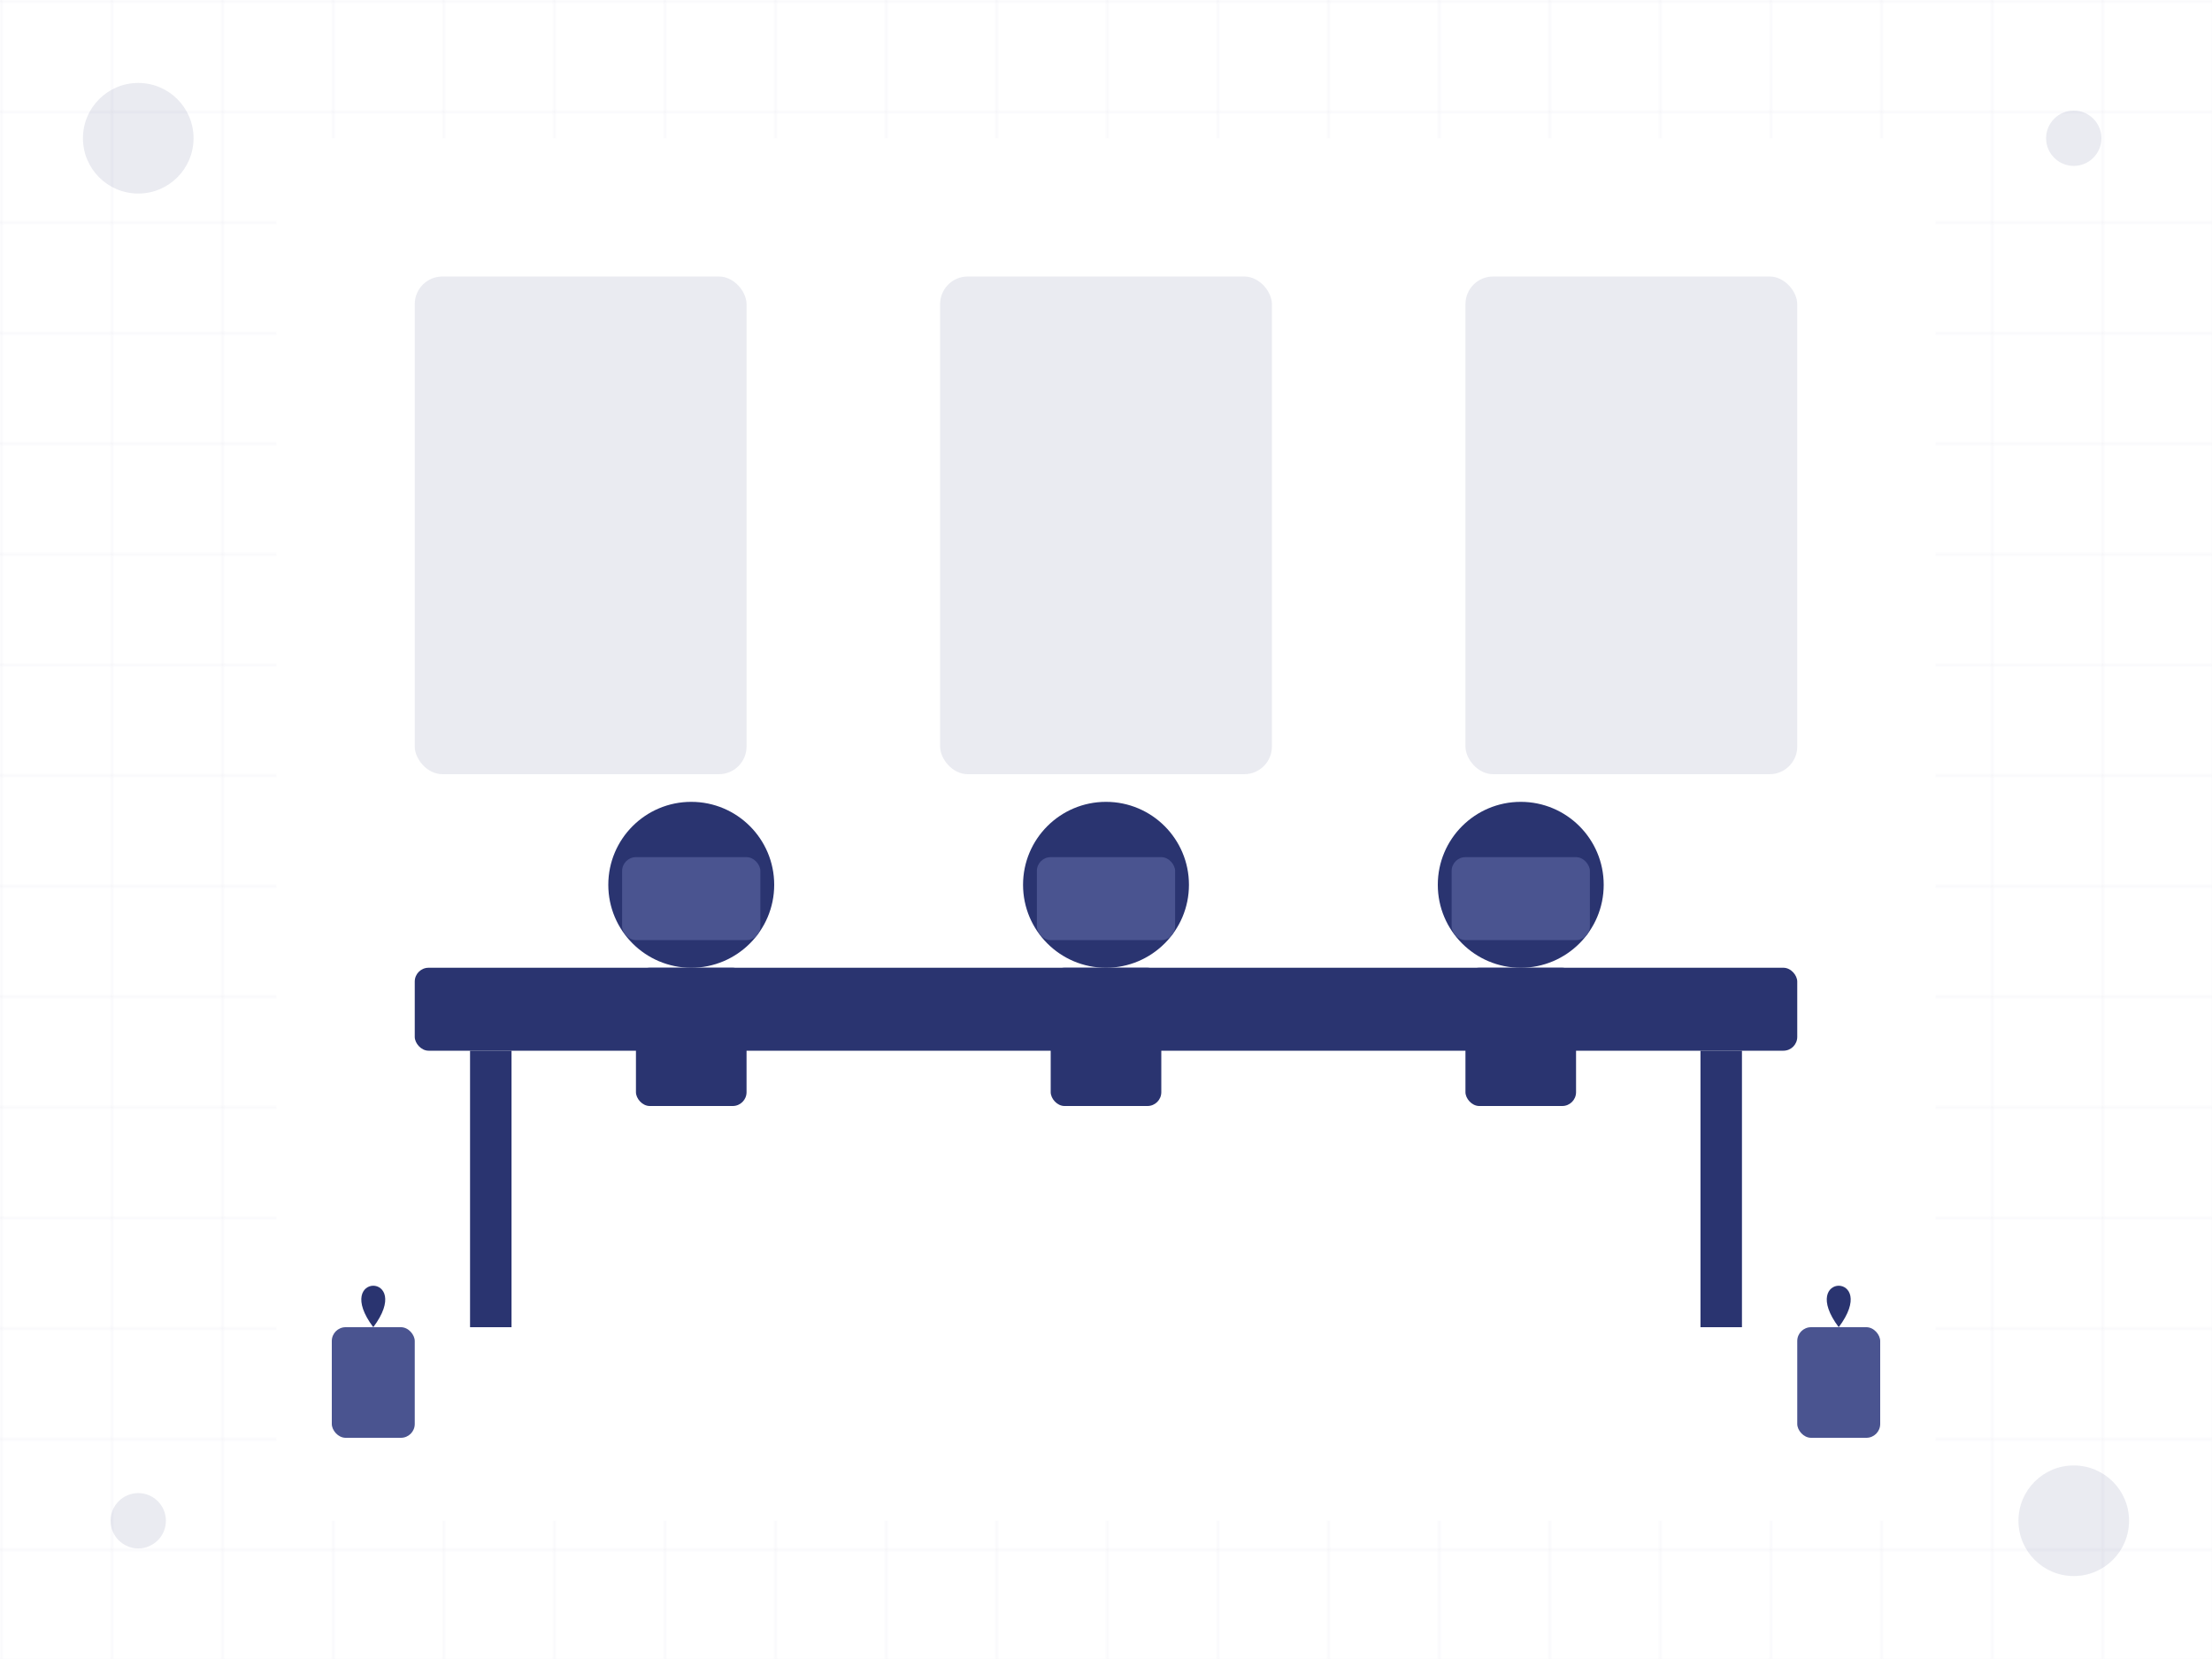 <?xml version="1.0" encoding="UTF-8"?>
<svg width="800" height="600" viewBox="0 0 800 600" fill="none" xmlns="http://www.w3.org/2000/svg">
    <!-- Background Pattern -->
    <defs>
        <pattern id="grid" x="0" y="0" width="40" height="40" patternUnits="userSpaceOnUse">
            <path d="M 40 0 L 0 0 0 40" fill="none" stroke="#2a3470" stroke-width="0.5" stroke-opacity="0.1"/>
        </pattern>
    </defs>
    <rect width="800" height="600" fill="url(#grid)"/>
    
    <!-- Office Building -->
    <rect x="100" y="50" width="600" height="500" rx="20" fill="white" filter="drop-shadow(0 8px 16px rgba(42, 52, 112, 0.1))"/>
    
    <!-- Windows -->
    <rect x="150" y="100" width="120" height="180" rx="10" fill="#2a3470" fill-opacity="0.1"/>
    <rect x="340" y="100" width="120" height="180" rx="10" fill="#2a3470" fill-opacity="0.1"/>
    <rect x="530" y="100" width="120" height="180" rx="10" fill="#2a3470" fill-opacity="0.1"/>
    
    <!-- Desks -->
    <rect x="150" y="350" width="500" height="30" rx="5" fill="#2a3470"/>
    <rect x="170" y="380" width="15" height="100" fill="#2a3470"/>
    <rect x="615" y="380" width="15" height="100" fill="#2a3470"/>
    
    <!-- People -->
    <g transform="translate(250, 320)">
        <!-- Person 1 -->
        <circle r="30" fill="#2a3470"/>
        <rect x="-20" y="30" width="40" height="50" rx="5" fill="#2a3470"/>
        <!-- Computer -->
        <rect x="-25" y="-10" width="50" height="30" rx="5" fill="#4a5490"/>
    </g>
    
    <g transform="translate(400, 320)">
        <!-- Person 2 -->
        <circle r="30" fill="#2a3470"/>
        <rect x="-20" y="30" width="40" height="50" rx="5" fill="#2a3470"/>
        <!-- Computer -->
        <rect x="-25" y="-10" width="50" height="30" rx="5" fill="#4a5490"/>
    </g>
    
    <g transform="translate(550, 320)">
        <!-- Person 3 -->
        <circle r="30" fill="#2a3470"/>
        <rect x="-20" y="30" width="40" height="50" rx="5" fill="#2a3470"/>
        <!-- Computer -->
        <rect x="-25" y="-10" width="50" height="30" rx="5" fill="#4a5490"/>
    </g>
    
    <!-- Plants -->
    <g transform="translate(120, 480)">
        <rect width="30" height="40" rx="5" fill="#4a5490"/>
        <path d="M 15 0 C 0 -20 30 -20 15 0" fill="#2a3470"/>
    </g>
    
    <g transform="translate(650, 480)">
        <rect width="30" height="40" rx="5" fill="#4a5490"/>
        <path d="M 15 0 C 0 -20 30 -20 15 0" fill="#2a3470"/>
    </g>
    
    <!-- Decorative Elements -->
    <circle cx="50" cy="50" r="20" fill="#2a3470" fill-opacity="0.1"/>
    <circle cx="750" cy="550" r="20" fill="#2a3470" fill-opacity="0.1"/>
    <circle cx="750" cy="50" r="10" fill="#2a3470" fill-opacity="0.1"/>
    <circle cx="50" cy="550" r="10" fill="#2a3470" fill-opacity="0.1"/>
</svg> 